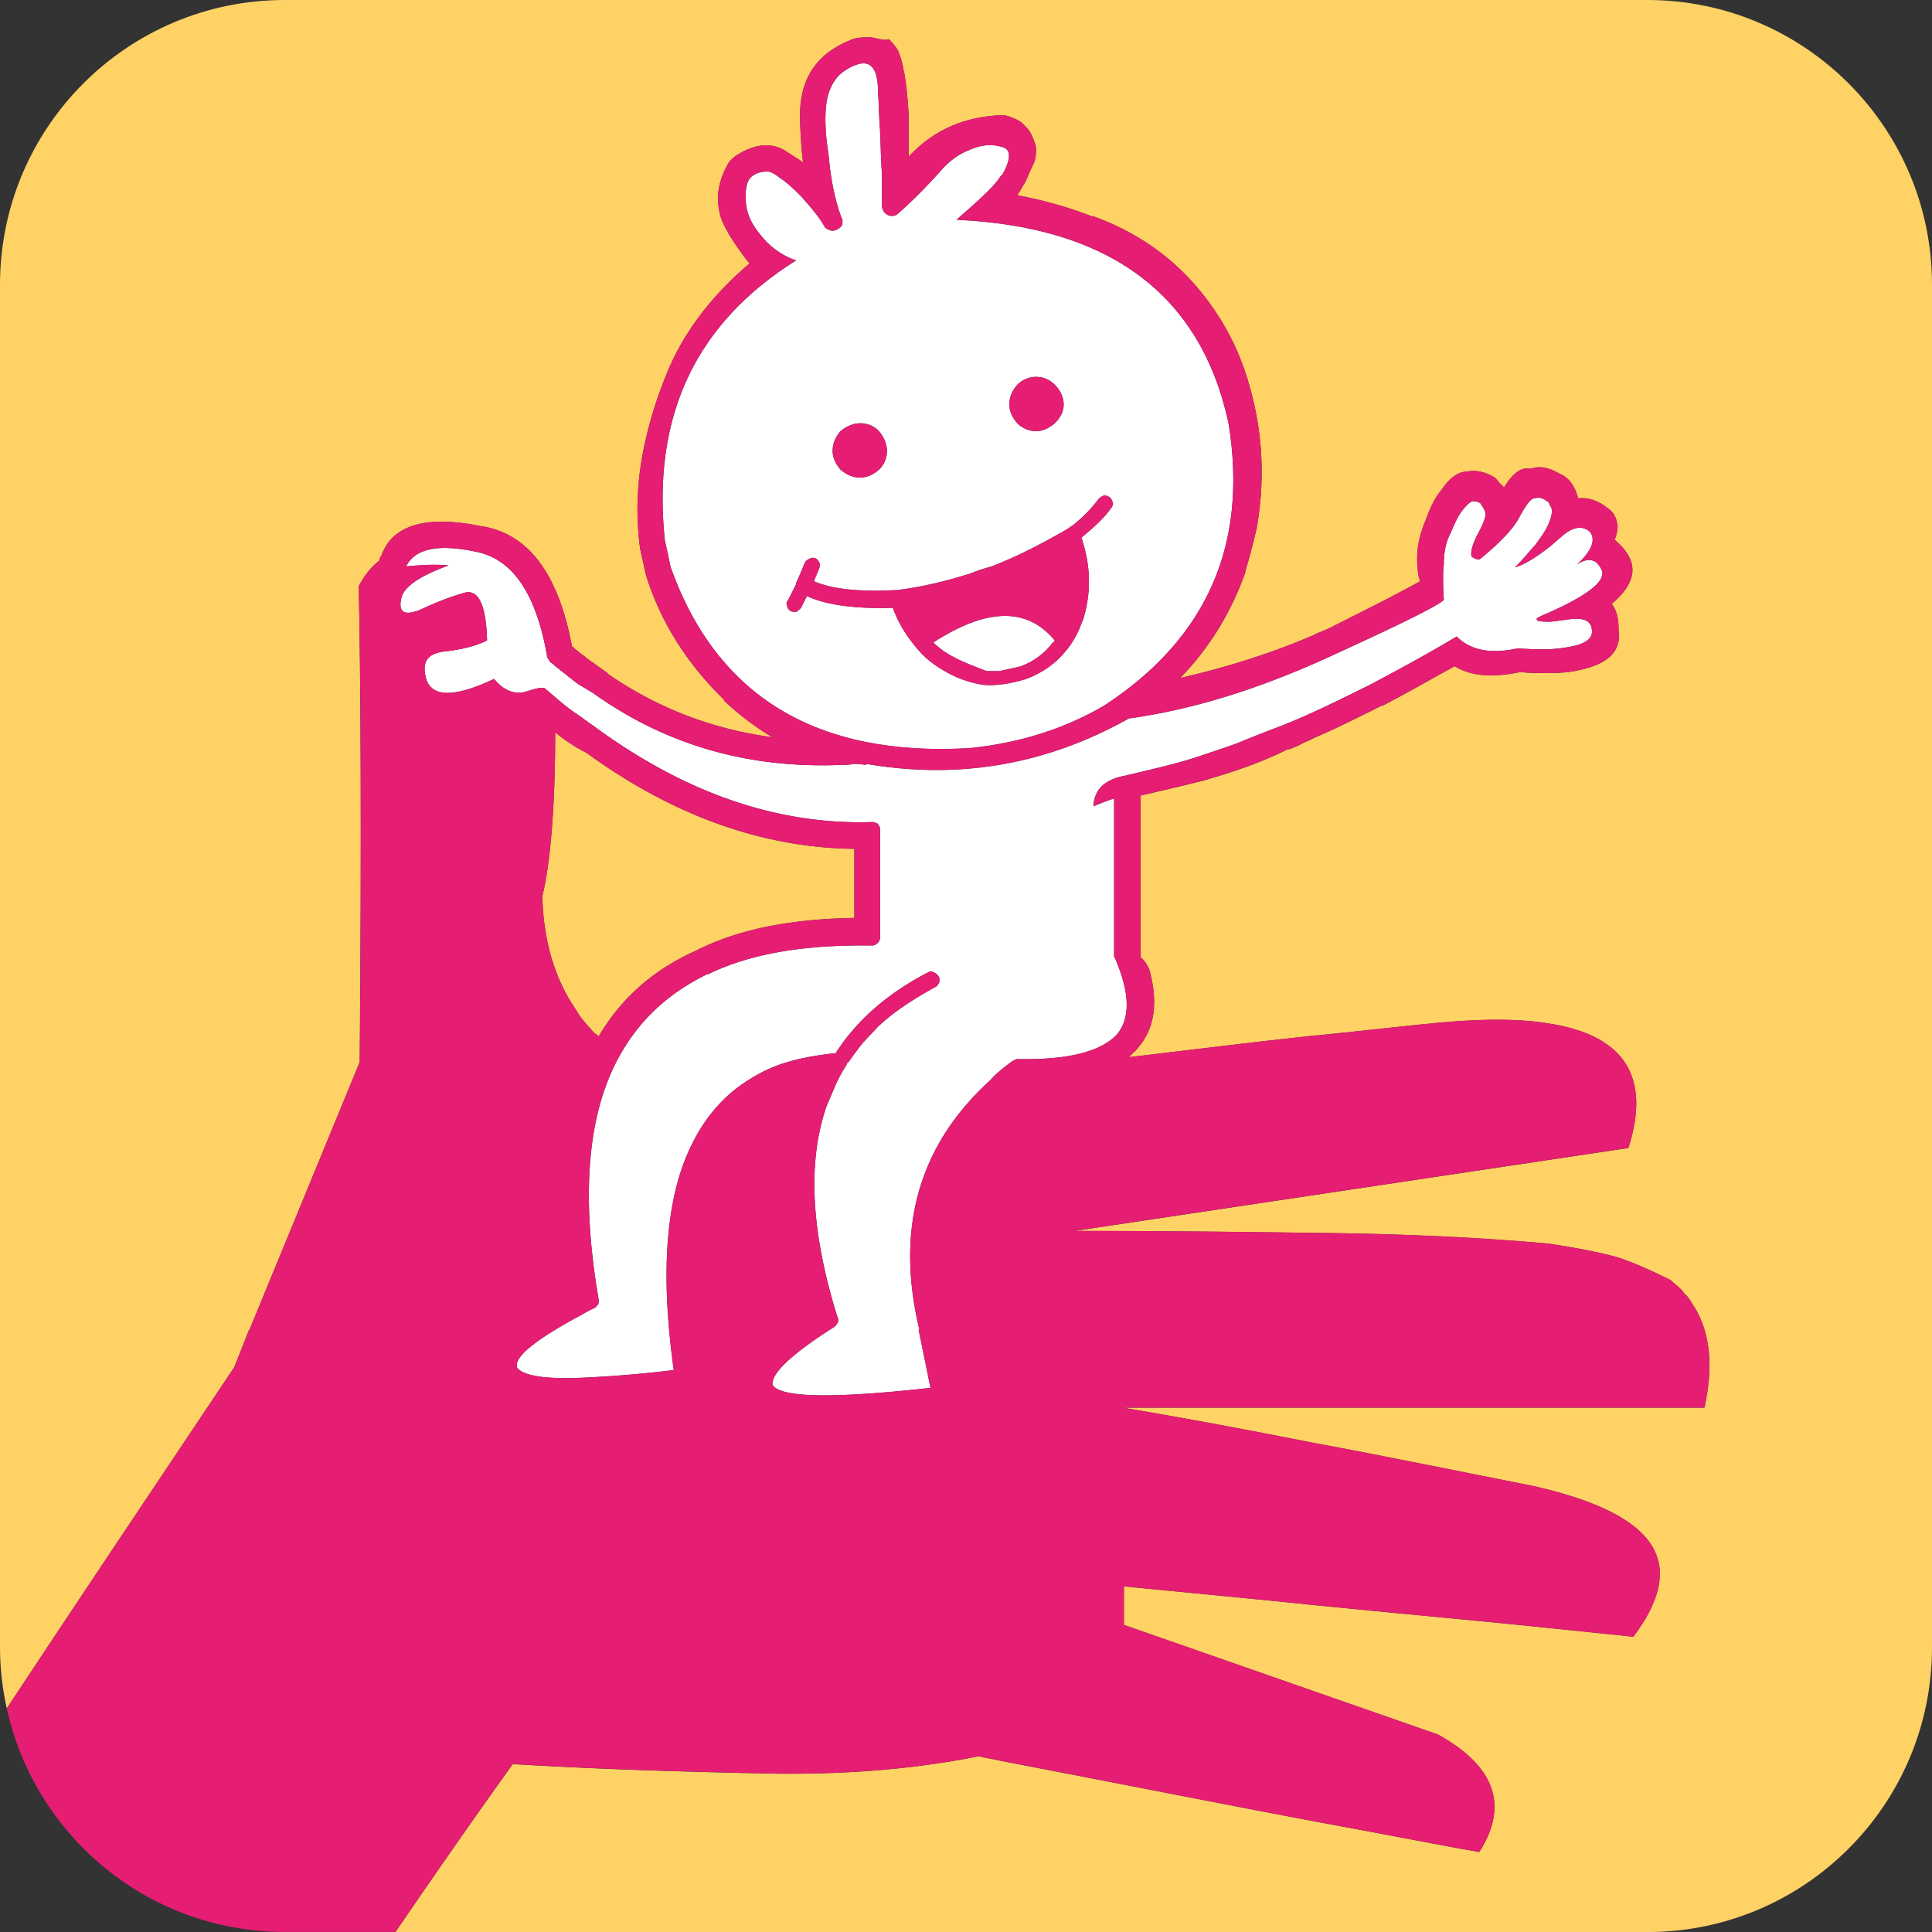 <?xml version="1.0" encoding="UTF-8"?>
<svg data-bbox="0 0 1080 1080.03" viewBox="0 0 1080 1080" xmlns="http://www.w3.org/2000/svg" data-type="color">
    <rect x="0" y="0" width="1080" height="1080" fill="#333333" stroke="none"/>
    <g>
        <path d="M686.76 236.61c-15.45-71.75-66.23-109.83-151.78-113.7.55-1.1 1.66-1.66 2.76-2.76 12.14-10.49 19.32-17.66 21.53-21.53l1.1-1.1c4.97-8.83 4.97-14.35-.55-15.45-5.52-1.66-11.59-1.1-17.66 1.66-6.07 2.21-12.14 6.62-17.11 12.69-5.52 6.07-12.69 13.8-22.63 22.63-1.1 1.1-2.21 1.66-3.86 1.66s-2.76-.55-3.86-1.66c-1.1-1.1-1.66-2.76-1.66-3.86V96.42c-.51-3.59-.56-11.13-1.01-21.47-.03-.78-.05-1.45-.09-2.26-.55-6.07-.55-13.25-1.1-20.97 0-12.14-3.31-17.66-10.49-16.01-3.86 1.1-7.18 2.76-11.04 6.07-3.31 3.31-6.07 8.28-7.18 14.9-1.1 6.62-1.1 16.56 1.1 30.36 0 .07.02.13.02.19 1.11 12.62 3.31 24.15 7.15 34.58.55.55.55 1.1.55 1.66v1.1c0 1.1-.55 2.21-1.66 2.76-1.1 1.1-2.76 1.66-3.86 1.66s-2.21-.55-3.31-1.1l-.55-.55c-.55 0-.55-.55-.55-.55-2.76-4.97-7.73-11.04-13.8-17.66-4.54-4.54-8.12-7.63-10.81-9.41-.25-.17-.54-.39-.78-.53-2.76-2.21-4.97-3.31-6.62-3.31-3.86 0-7.18 1.1-9.38 3.31-1.66 1.66-2.76 4.97-2.76 9.38v2.76c0 6.07 2.21 12.69 7.73 19.32 4.97 6.62 11.59 11.59 18.77 14.35l1.66.55c-56.3 35.32-80.58 87.2-73.41 156.2l3.31 15.45c25.94 72.3 81.69 105.97 167.23 101 27.04-2.76 52.43-10.49 75.06-23.73 57.4-37.53 80.58-89.96 69.54-157.85Zm-118.11-21.53c2.76-2.76 6.62-4.42 10.49-4.42 4.41 0 7.73 1.66 10.49 4.42 3.31 3.31 4.97 7.18 4.97 11.04s-1.66 7.18-4.97 10.49c-3.31 2.76-6.62 4.42-10.49 4.42s-7.73-1.66-10.49-4.42c-2.76-3.31-4.42-6.62-4.42-10.49 0-4.42 1.66-7.73 4.42-11.04Zm-98.8 25.94c3.31-2.76 7.18-4.42 11.04-4.42 4.42 0 7.73 1.66 10.49 4.42 2.76 3.31 4.42 7.18 4.42 11.04 0 4.42-1.66 7.73-4.42 10.49-3.31 2.76-6.62 4.42-10.49 4.42-4.42 0-7.73-1.66-11.04-4.42-2.76-3.31-4.41-6.62-4.41-10.49 0-4.42 1.65-7.73 4.41-11.04Zm151.23 43.05c-3.86 5.52-9.38 10.49-16.01 16.01l-.55.55c5.52 16.01 5.52 32.01.55 46.91v-.55c-2.21 6.62-5.52 12.69-9.94 17.66-5.52 6.62-12.69 11.59-21.52 14.9-8.83 2.76-17.11 3.86-23.73 3.31-7.18-1.1-13.8-3.31-19.87-6.62s-11.59-7.18-15.45-11.59c-2.76-2.76-4.97-6.07-7.18-8.83-3.31-4.97-6.07-9.93-8.28-16.01-21.53.55-37.53-1.66-48.02-6.62l-3.31 6.62c-1.1 1.1-1.66 1.66-2.76 2.21-1.1 0-2.21 0-3.31-.55-1.1-1.1-1.66-1.66-1.66-2.76-.55-1.1-.55-2.21.55-3.31l4.42-8.83c0-.55 0-1.1.55-1.66l4.41-10.49c.55-1.1 1.66-1.66 2.76-2.21 1.1-.55 2.21-.55 3.31 0s1.66 1.66 2.21 2.76c0 1.1 0 2.21-.55 3.31l-2.76 6.62c9.93 4.42 25.39 6.07 46.36 4.97 13.8-1.66 27.6-4.97 41.4-9.38 3.86-1.66 7.73-2.76 11.59-3.86 14.35-5.52 28.15-12.69 42.5-20.97l3.86-2.76c6.07-4.97 10.49-9.93 13.8-14.35.55-.55 1.66-1.1 2.76-1.66 1.1 0 2.21.55 3.31 1.1.55.55 1.1 1.66 1.66 3.31 0 1.1-.55 2.21-1.1 2.76Z" fill="#ffffff" data-color="1"/>
        <path d="M521.73 359.14c3.31 3.31 7.18 6.07 11.59 8.28 6.07 3.31 12.69 5.52 18.21 7.73h7.18c4.42-1.1 8.28-1.66 12.14-2.76 7.17-2.76 13.25-7.17 17.66-13.25h.55c0-.55.55-1.1.55-1.1-15.45-18.77-38.08-18.21-67.89 1.1Z" fill="#ffffff" data-color="1"/>
        <path d="M238.6 380.66c-3.31-10.49 0-15.45 10.49-16.56 9.93-1.1 17.66-3.31 23.18-6.07-.55-20.42-4.97-29.25-13.25-26.49-7.73 2.21-16.01 5.52-24.28 9.38-8.28 3.31-12.14 1.66-10.49-6.07 1.1-6.62 9.93-12.69 26.49-18.77-5.52-.55-13.25-.55-23.73.55 4.97-9.93 17.66-12.69 38.64-8.28 20.97 3.86 34.22 23.73 40.29 59.06.55 1.1 1.1 1.66 1.66 2.76 1.1.55 1.66 1.1 2.76 2.21 4.42 3.31 8.28 6.62 12.69 9.93 2.76 1.66 5.52 3.31 8.28 4.97 40.84 29.25 87.2 42.5 139.09 40.29 2.21 0 4.42 0 6.62-.55.55 0 2.76 0 7.18.55v-.55c51.88 8.83 100.45.55 146.81-25.39 35.88-4.97 72.85-16.56 111.49-34.22s60.16-28.15 64.58-32.01c-.55-9.93-.55-16.01 0-19.87 0-6.62 1.1-12.69 3.86-17.66 2.21-5.52 4.42-9.93 6.62-12.69 2.21-2.76 3.86-4.42 5.52-4.97 1.1 0 2.76 0 4.42 1.1 1.1 1.66 2.21 3.31 2.76 4.97.55 1.66-.55 5.52-3.86 11.59-3.31 6.07-4.42 10.49-3.86 13.25 1.66 1.1 2.76 1.66 4.42 1.66 11.59-9.38 18.77-17.11 22.08-23.18 3.86-7.18 6.62-11.04 8.83-11.04 1.66-.55 3.86-.55 6.07 1.1.55.55 1.1.55 1.66 1.1.55 1.1 1.1 2.21 1.66 3.31.55 2.21 0 4.97-1.66 8.83-1.66 3.86-4.42 7.73-7.73 12.14-2.21 2.21-5.52 6.62-11.04 12.14 5.52-1.66 11.59-5.52 18.77-11.04 2.21-1.66 4.42-3.86 7.18-6.07 6.07-5.52 11.59-6.62 16.01-2.76 3.31 4.42 1.1 10.49-7.18 18.21 6.62-4.42 11.04-2.76 13.8 3.31 2.21 6.07-7.73 13.8-29.8 23.73-1.66.55-3.86 1.66-6.07 2.76-1.66 1.66.55 2.21 6.07 2.21 2.21 0 5.52-.55 9.93-1.1 9.93-1.66 14.35.55 14.35 6.62s-8.28 8.83-24.28 9.93c-4.97 0-10.49 0-17.11-.55-15.45 3.31-26.49 1.1-34.22-6.62-13.8 8.28-29.8 17.11-48.57 27.04-22.08 11.04-38.63 18.77-50.23 23.18-11.59 4.42-19.87 7.73-23.73 9.38-4.42 1.66-12.69 4.42-24.28 8.28-12.14 3.86-24.84 6.62-38.63 9.93-11.59 2.21-17.11 7.73-17.66 17.11 2.76-1.1 6.62-2.76 11.59-4.42v87.76c0 .55 0 1.1.55 1.66 8.28 19.32 8.83 33.67.55 43.05-9.38 9.38-27.6 13.8-55.19 13.25-.55 0-1.66.55-2.76 1.1-4.42 3.31-8.83 6.62-12.14 10.49-40.29 36.43-53.54 83.34-39.74 140.19l-.55-.55c2.21 11.04 4.42 21.53 6.62 32.56-54.64 6.07-83.89 5.52-88.31-1.66v-1.1c.55-6.62 12.14-17.11 34.77-31.46.55-.55 1.1-1.1 1.66-2.21.55-1.1.55-2.21 0-2.76-14.9-47.47-17.11-87.2-6.07-118.66 1.66-3.86 3.31-7.73 4.97-11.59 1.66-3.86 3.86-7.73 6.07-11.04v-.55c.55-.55.55-1.1 1.1-1.1 2.76-3.86 5.52-7.73 8.28-11.04l8.28-8.83c8.83-8.28 19.87-15.45 32.01-22.08 1.1-.55 1.66-1.66 2.21-2.76v-2.21q0-.55-.55-1.1c-.55-1.1-1.66-1.66-2.76-2.21-1.1-.55-2.21-.55-2.76 0-22.63 11.59-40.29 27.04-51.88 45.26-10.49 1.1-19.87 2.76-28.7 5.52-7.18 2.21-13.8 5.52-19.87 9.38-13.25 8.28-23.73 19.87-31.46 35.32-14.9 29.25-18.21 71.75-10.49 126.94a666.495 666.495 0 0 1-54.64 4.42c-19.32.55-30.36-1.66-33.12-6.07v-1.1c0-5.52 11.04-14.35 33.12-26.49 3.31-1.66 6.62-3.86 10.49-5.52l1.66-1.66c.55-.55.55-1.66.55-2.76-10.49-60.71-6.07-107.63 13.8-140.19 11.04-18.21 26.49-32.01 46.91-41.95h.55c23.73-11.59 54.09-16.56 91.62-16.01 1.1 0 2.21-.55 3.31-1.66.55-.55 1.1-1.66 1.1-2.76v-60.16c0-.55 0-1.66-.55-2.21-.55-1.1-1.1-1.66-1.66-1.66-1.1-.55-1.66-.55-2.21-.55-53.54 1.66-105.42-16.56-156.2-54.09-3.31-2.21-6.07-4.42-9.38-6.62-3.31-2.21-6.07-4.42-9.38-7.18l-7.73-6.62c-1.1-1.1-4.42-.55-11.04 1.66-6.07 1.66-12.14-.55-17.66-7.18-20.97 9.93-33.67 10.49-37.53 1.1Z" fill="#ffffff" data-color="1"/>
        <path d="M920.82 0H159.18C71.27 0 0 71.27 0 159.18v761.64c0 11.75 1.36 23.17 3.78 34.19 37.88-57.32 80.42-120.87 127.19-190.75l8.28-20.97v.55l.99-2.39 60.83-147.73c1.1-128.05.55-216.36-.55-266.03 3.31-6.07 6.62-10.49 11.59-14.35 0-1.1.55-2.21 1.1-2.76 6.07-17.11 24.84-22.63 55.19-16.56 26.49 3.86 43.6 25.94 51.33 67.34 1.1.55 1.66 1.66 2.76 2.21 1.66 1.66 3.86 2.76 5.52 4.42 3.86 2.76 7.73 5.52 11.59 8.28 0 .55.55.55 1.1 1.1 27.6 18.77 57.95 30.36 91.07 34.77-9.38-5.52-18.77-12.69-27.04-20.42v-.55c-20.42-19.87-35.32-43.05-43.6-69.54l-3.31-14.9c-2.76-20.42-1.66-40.84 3.31-61.82 2.76-12.14 6.62-23.73 11.04-34.77 9.38-23.73 25.39-44.71 46.91-62.92l-1.1-1.1c-3.86-4.97-7.73-10.49-11.04-16.01q0-.55-.55-1.1c-2.21-3.86-3.86-7.73-4.42-11.59v-.08c-1.63-8.25.02-16.5 4.42-24.76 1.1-2.21 2.76-3.86 4.97-5.52 11.04-7.18 20.97-7.73 29.25-1.66 4.42 2.76 7.18 4.42 8.28 5.52-1.1-9.38-1.66-18.77-1.66-27.6v-.55c.55-19.87 9.93-33.12 28.15-40.29 1.66-1.1 5.52-1.66 11.04-1.66 4.42.55 7.73 2.21 10.49 1.1 2.21 2.21 3.86 4.42 4.97 6.07 1.66 3.86 2.76 7.73 3.31 12.14v-1.1c1.66 8.83 2.21 17.11 2.76 24.84V87.6c13.8-14.9 31.46-22.63 52.43-23.18 1.66 0 3.86.55 6.07 1.66 1.66.55 3.86 1.66 5.52 3.31 1.66 1.66 3.31 3.31 4.42 5.52 1.1 2.21 2.21 4.97 2.76 7.73 0 2.76 0 5.52-1.1 8.28-1.66 3.31-3.31 7.18-4.97 11.04-1.66 2.21-2.76 4.97-4.42 7.18 14.35 2.76 28.7 6.62 42.5 12.14l-.55-.55c30.91 11.04 54.64 30.36 71.75 57.95 7.18 11.59 12.69 24.28 16.56 38.63 7.18 25.94 8.28 52.43 3.31 79.48v-.55c-1.66 7.73-3.86 15.45-6.07 23.18v.55c-8.28 23.18-20.42 42.5-36.43 59.06 26.49-6.07 50.23-13.8 70.1-22.08 2.21-1.1 4.42-1.66 6.07-2.76 2.76-1.1 5.52-2.21 7.73-3.31 25.39-12.69 42.5-21.53 50.23-25.94-.55-1.66-1.1-3.31-1.1-4.42-.55-3.31-.55-6.62-.55-8.83 0-7.73 2.21-14.9 4.97-21.53 2.76-7.73 5.52-12.69 8.83-16.56 4.42-6.62 9.38-9.93 13.8-9.93 4.97-1.1 9.93 0 14.9 2.76 1.1.55 2.21 1.66 2.76 2.76l3.31 3.31c4.97-8.28 9.93-11.59 14.9-10.49 3.31-1.1 6.62-1.1 9.93 0 1.66.55 3.31 1.1 4.97 2.21q.55 0 1.1.55c5.52 2.21 8.83 7.18 10.49 13.8 5.52-.55 11.04 1.1 16.56 5.52 3.31 2.21 4.97 5.52 5.52 9.93 0 2.76-.55 4.97-1.66 7.73 13.8 11.59 13.25 23.18-1.66 35.88 2.76 3.31 3.86 8.28 3.86 13.8v1.1c1.66 11.59-6.07 18.77-22.08 22.08-4.42 1.1-10.49 1.66-17.11 1.66-4.42 0-9.93 0-16.01-.55-15.45 3.31-27.6 2.21-36.43-3.31-12.14 6.62-25.39 14.35-40.29 22.08h-.55c-14.35 7.18-26.49 13.25-36.98 17.66-2.21 1.1-4.42 2.21-6.07 2.76-2.76 1.66-5.52 2.76-8.28 3.86-1.1 0-2.21.55-3.31 1.1-11.04 5.52-25.94 11.04-45.26 16.56-11.04 2.76-22.63 5.52-34.77 8.28v90.52c2.21 1.66 3.86 4.42 4.97 7.18 4.97 18.77 2.76 33.12-7.18 44.15-.55.55-.55 1.1-1.1 1.1l-3.31 3.31c33.12-3.86 67.89-8.28 104.31-12.14h.55c22.63-2.21 45.81-4.97 68.99-7.18 24.84-2.21 44.71-2.21 61.26.55 41.95 6.62 56.85 29.8 44.15 69.54L600.66 688.1c49.67 0 94.38.55 134.67 1.1h.55c51.33.55 94.38 2.76 130.26 6.07 0 0 29.08 4.21 41.65 8.78 12.57 4.56 26.24 11.65 26.24 11.65 1.66 1.66 3.31 2.76 4.97 4.42l1.66 1.66c.55.55.55 1.1 1.1 1.66 1.1.55 1.66 1.66 2.21 2.21l3.86 6.07c8.28 14.35 9.93 32.56 4.97 55.19H627.71c29.8 4.97 65.68 11.59 107.63 19.87 35.88 6.62 76.17 14.9 120.87 23.73 3.31.55 6.62 1.66 9.38 2.21 62.37 16.01 77.27 42.5 47.47 82.24-10.49-1.1-26.49-2.76-48.02-4.97-31.46-3.31-74.51-7.18-130.26-12.69-31.46-3.31-67.34-6.62-106.52-10.49v21.53l175.51 61.26c32.01 17.66 39.74 39.74 23.18 65.68-16.56-2.76-46.91-8.83-92.17-17.11-44.15-8.28-102.66-19.87-174.41-33.67-4.97-1.1-8.83-1.66-13.25-2.76-38.08 7.73-81.13 11.04-129.7 9.38h-2.21c-1.47-.03-2.88-.07-4.34-.1-47.79-1.1-88.92-2.72-124.26-4.86-21.74 30.33-43.59 61.63-65.56 93.87h699.77c87.91 0 159.18-71.27 159.18-159.18V159.18C1080 71.27 1008.73 0 920.82 0Z" fill="#ffd266" data-color="2"/>
        <path d="M332.42 577.7c1.1.55 1.66 1.1 2.21 1.66 12.69-21.53 30.91-37.53 54.64-48.02 1.1-.55 1.66-1.1 2.21-1.1 22.63-11.04 51.33-16.56 86.1-17.11V474.5c-50.78-.55-101-18.21-149.57-53.54l-6.07-3.31c-4.58-3-7.58-4.92-11.59-8.28 0 42.5-2.76 73.41-7.18 91.62.55 24.28 6.62 45.81 18.77 63.47 2.76 4.97 6.62 8.83 10.49 13.25Z" fill="#ffd266" data-color="2"/>
        <path d="M480.89 266.97c3.86 0 7.18-1.66 10.49-4.42 2.76-2.76 4.42-6.07 4.42-10.49 0-3.86-1.66-7.73-4.42-11.04-2.76-2.76-6.07-4.42-10.49-4.42-3.86 0-7.73 1.66-11.04 4.42-2.76 3.31-4.42 6.62-4.42 11.04 0 3.86 1.66 7.18 4.42 10.49 3.31 2.76 6.62 4.42 11.04 4.42Z" fill="#e51d73" data-color="3"/>
        <path d="M579.14 241.03c3.86 0 7.18-1.66 10.49-4.42 3.31-3.31 4.97-6.62 4.97-10.49s-1.66-7.73-4.97-11.04c-2.76-2.76-6.07-4.42-10.49-4.42-3.86 0-7.73 1.66-10.49 4.42-2.76 3.31-4.42 6.62-4.42 11.04 0 3.86 1.66 7.18 4.42 10.49 2.76 2.76 6.62 4.42 10.49 4.42Z" fill="#e51d73" data-color="3"/>
        <path d="M549.88 382.87c6.62.55 14.9-.55 23.73-3.31 8.83-3.31 16.01-8.28 21.53-14.9 4.42-4.97 7.73-11.04 9.93-17.66v.55c4.97-14.9 4.97-30.91-.55-46.91l.55-.55c6.62-5.52 12.14-10.49 16.01-16.01.55-.55 1.1-1.66 1.1-2.76-.55-1.66-1.1-2.76-1.66-3.31-1.1-.55-2.21-1.1-3.31-1.1-1.1.55-2.21 1.1-2.76 1.66-3.31 4.42-7.73 9.38-13.8 14.35l-3.86 2.76c-14.35 8.28-28.15 15.45-42.5 20.97-3.86 1.1-7.73 2.21-11.59 3.86-13.8 4.42-27.6 7.73-41.39 9.38-20.97 1.1-36.43-.55-46.36-4.97l2.76-6.62c.55-1.1.55-2.21.55-3.31-.55-1.1-1.1-2.21-2.21-2.76-1.1-.55-2.21-.55-3.31 0s-2.21 1.1-2.76 2.21l-4.42 10.49c-.55.55-.55 1.1-.55 1.66l-4.42 8.83c-1.1 1.1-1.1 2.21-.55 3.31 0 1.1.55 1.66 1.66 2.76 1.1.55 2.21.55 3.31.55 1.1-.55 1.66-1.1 2.76-2.21l3.31-6.62c10.49 4.97 26.49 7.18 48.02 6.62 2.21 6.07 4.97 11.04 8.28 16.01 2.21 2.76 4.42 6.07 7.18 8.83 3.86 4.42 9.38 8.28 15.45 11.59 6.07 3.31 12.69 5.52 19.87 6.62Zm39.74-24.84s-.55.55-.55 1.1h-.55c-4.42 6.07-10.49 10.49-17.66 13.25-3.86 1.1-7.73 1.66-12.14 2.76h-7.18c-5.52-2.21-12.14-4.42-18.21-7.73-4.42-2.21-8.28-4.97-11.59-8.28 29.8-19.32 52.43-19.87 67.89-1.1Z" fill="#e51d73" data-color="3"/>
        <path d="M410.88 990.99c1.46.03 2.86.07 4.34.1h2.21c48.57 1.66 91.62-1.66 129.7-9.38 4.42 1.1 8.28 1.66 13.25 2.76 71.75 13.8 130.26 25.39 174.41 33.67 45.26 8.28 75.61 14.35 92.17 17.11 16.56-25.94 8.83-48.02-23.18-65.68l-175.51-61.26v-21.53c39.19 3.86 75.06 7.18 106.52 10.49 55.74 5.52 98.8 9.38 130.26 12.69 21.53 2.21 37.53 3.86 48.02 4.97 29.8-39.74 14.9-66.23-47.47-82.24-2.76-.55-6.07-1.66-9.38-2.21-44.71-8.83-85-17.11-120.87-23.73-41.95-8.28-77.82-14.9-107.63-19.87h325.09c4.97-22.63 3.31-40.84-4.97-55.19l-3.86-6.07c-.55-.55-1.1-1.66-2.21-2.21-.55-.55-.55-1.1-1.1-1.66l-1.66-1.66c-1.66-1.66-3.31-2.76-4.97-4.42 0 0-13.67-7.08-26.24-11.65-12.57-4.56-41.65-8.78-41.65-8.78-35.88-3.31-78.93-5.52-130.26-6.07h-.55c-40.29-.55-85-1.1-134.67-1.1l309.63-46.36c12.69-39.74-2.21-62.92-44.15-69.54-16.56-2.76-36.43-2.76-61.26-.55-23.18 2.21-46.36 4.97-68.99 7.18h-.55c-36.43 3.86-71.2 8.28-104.31 12.14l3.31-3.31c.55 0 .55-.55 1.1-1.1 9.93-11.04 12.14-25.39 7.18-44.15-1.1-2.76-2.76-5.52-4.97-7.18v-90.52c12.14-2.76 23.73-5.52 34.77-8.28 19.32-5.52 34.22-11.04 45.26-16.56 1.1-.55 2.21-1.1 3.31-1.1 2.76-1.1 5.52-2.21 8.28-3.86 1.66-.55 3.86-1.66 6.07-2.76 10.49-4.42 22.63-10.49 36.98-17.66h.55c14.9-7.73 28.15-15.45 40.29-22.08 8.83 5.52 20.97 6.62 36.43 3.31 6.07.55 11.59.55 16.01.55 6.62 0 12.69-.55 17.11-1.66 16.01-3.31 23.73-10.49 22.08-22.08v-1.1c0-5.52-1.1-10.49-3.86-13.8 14.9-12.69 15.45-24.28 1.66-35.88 1.1-2.76 1.66-4.97 1.66-7.73-.55-4.42-2.21-7.73-5.52-9.93-5.52-4.42-11.04-6.07-16.56-5.52-1.66-6.62-4.97-11.59-10.49-13.8q-.55-.55-1.1-.55c-1.66-1.1-3.31-1.66-4.97-2.21-3.31-1.1-6.62-1.1-9.93 0-4.97-1.1-9.93 2.21-14.9 10.49l-3.31-3.31c-.55-1.1-1.66-2.21-2.76-2.76-4.97-2.76-9.93-3.86-14.9-2.76-4.42 0-9.38 3.31-13.8 9.93-3.31 3.86-6.07 8.83-8.83 16.56-2.76 6.62-4.97 13.8-4.97 21.53 0 2.21 0 5.52.55 8.83 0 1.1.55 2.76 1.1 4.42-7.73 4.42-24.84 13.25-50.23 25.94-2.21 1.1-4.97 2.21-7.73 3.31-1.66 1.1-3.86 1.66-6.07 2.76-19.87 8.28-43.6 16.01-70.1 22.08 16.01-16.56 28.15-35.88 36.43-59.06v-.55c2.21-7.73 4.42-15.45 6.07-23.18v.55c4.97-27.04 3.86-53.54-3.31-79.48-3.86-14.35-9.38-27.04-16.56-38.63-17.11-27.6-40.84-46.91-71.75-57.95l.55.55c-13.8-5.52-28.15-9.38-42.5-12.14 1.66-2.21 2.76-4.97 4.42-7.18 1.66-3.86 3.31-7.73 4.97-11.04 1.1-2.76 1.1-5.52 1.1-8.28-.55-2.76-1.66-5.52-2.76-7.73-1.1-2.21-2.76-3.86-4.42-5.52-1.66-1.66-3.86-2.76-5.52-3.31-2.21-1.1-4.42-1.66-6.07-1.66-20.97.55-38.63 8.28-52.43 23.18V63.84c-.55-7.73-1.1-16.01-2.76-24.84v1.1c-.55-4.42-1.66-8.28-3.31-12.14-1.1-1.66-2.76-3.86-4.97-6.07-2.76 1.1-6.07-.55-10.49-1.1-5.52 0-9.38.55-11.04 1.66-18.21 7.18-27.6 20.42-28.15 40.29v.55c0 8.83.55 18.21 1.66 27.6-1.1-1.1-3.86-2.76-8.28-5.52-8.28-6.07-18.21-5.52-29.25 1.66-2.21 1.66-3.86 3.31-4.97 5.52-4.4 8.25-6.05 16.5-4.42 24.76v.08c.55 3.86 2.21 7.73 4.42 11.59q.55.55.55 1.1c3.31 5.52 7.18 11.04 11.04 16.01l1.1 1.1c-21.53 18.21-37.53 39.19-46.91 62.92-4.42 11.04-8.28 22.63-11.04 34.77-4.97 20.97-6.07 41.39-3.31 61.82l3.31 14.9c8.28 26.49 23.18 49.67 43.6 69.54v.55c8.28 7.73 17.66 14.9 27.04 20.42-33.12-4.42-63.47-16.01-91.07-34.77-.55-.55-1.1-.55-1.1-1.1-3.86-2.76-7.73-5.52-11.59-8.28-1.66-1.66-3.86-2.76-5.52-4.42-1.1-.55-1.66-1.66-2.76-2.21-7.73-41.4-24.84-63.47-51.33-67.34-30.36-6.07-49.12-.55-55.19 16.56-.55.55-1.1 1.66-1.1 2.76-4.97 3.86-8.28 8.28-11.59 14.35 1.1 49.67 1.66 137.98.55 266.03l-60.83 147.73-.99 2.39v-.55l-8.28 20.97C84.21 834.12 41.67 897.67 3.79 954.98c15.66 71.46 79.24 124.99 155.4 124.99h61.87c21.97-32.23 43.83-63.54 65.56-93.87 35.35 2.14 76.47 3.76 124.26 4.86Zm-35.95-673.8-3.31-15.45c-7.18-68.99 17.11-120.87 73.41-156.2l-1.66-.55c-7.18-2.76-13.8-7.73-18.77-14.35-5.52-6.62-7.73-13.25-7.73-19.32v-2.76c0-4.42 1.1-7.73 2.76-9.38 2.21-2.21 5.52-3.31 9.38-3.31 1.66 0 3.86 1.1 6.62 3.31.24.14.53.36.78.53 2.7 1.77 6.27 4.86 10.81 9.41 6.07 6.62 11.04 12.69 13.8 17.66 0 0 0 .55.55.55l.55.55c1.1.55 2.21 1.1 3.31 1.1s2.76-.55 3.86-1.66c1.1-.55 1.66-1.66 1.66-2.76v-1.1c0-.55 0-1.1-.55-1.66-3.84-10.43-6.04-21.96-7.15-34.58 0-.07-.02-.13-.02-.19-2.21-13.8-2.21-23.73-1.1-30.36 1.1-6.62 3.86-11.59 7.18-14.9 3.86-3.31 7.18-4.97 11.04-6.07 7.18-1.66 10.49 3.86 10.49 16.01.55 7.73.55 14.9 1.1 20.97.04.81.06 1.48.09 2.26.45 10.34.5 17.88 1.01 21.47v18.77c0 1.1.55 2.76 1.66 3.86 1.1 1.1 2.21 1.66 3.86 1.66s2.76-.55 3.86-1.66c9.93-8.83 17.11-16.56 22.63-22.63 4.97-6.07 11.04-10.49 17.11-12.69 6.07-2.76 12.14-3.31 17.66-1.66 5.52 1.1 5.52 6.62.55 15.45l-1.1 1.1c-2.21 3.86-9.38 11.04-21.53 21.53-1.1 1.1-2.21 1.66-2.76 2.76 85.55 3.86 136.33 41.95 151.78 113.7 11.04 67.89-12.14 120.32-69.54 157.85-22.63 13.25-48.02 20.97-75.06 23.73-85.55 4.97-141.29-28.7-167.23-101ZM238.6 380.66c-3.31-10.49 0-15.45 10.49-16.56 9.93-1.1 17.66-3.31 23.18-6.07-.55-20.42-4.97-29.25-13.25-26.49-7.73 2.21-16.01 5.52-24.28 9.38-8.28 3.31-12.14 1.66-10.49-6.07 1.1-6.62 9.93-12.69 26.49-18.77-5.52-.55-13.25-.55-23.73.55 4.97-9.93 17.66-12.69 38.64-8.28 20.97 3.86 34.22 23.73 40.29 59.06.55 1.1 1.1 1.66 1.66 2.76 1.1.55 1.66 1.1 2.76 2.21 4.42 3.31 8.28 6.62 12.69 9.93 2.76 1.66 5.52 3.31 8.28 4.97 40.84 29.25 87.2 42.5 139.09 40.29 2.21 0 4.42 0 6.62-.55.55 0 2.76 0 7.18.55v-.55c51.88 8.83 100.45.55 146.81-25.39 35.88-4.97 72.85-16.56 111.49-34.22s60.16-28.15 64.58-32.01c-.55-9.93-.55-16.01 0-19.87 0-6.62 1.1-12.69 3.86-17.66 2.21-5.52 4.42-9.93 6.62-12.69 2.21-2.76 3.86-4.42 5.52-4.97 1.1 0 2.76 0 4.42 1.1 1.1 1.66 2.21 3.31 2.76 4.97.55 1.66-.55 5.52-3.86 11.59-3.31 6.07-4.42 10.49-3.86 13.25 1.66 1.1 2.76 1.66 4.42 1.66 11.59-9.38 18.77-17.11 22.08-23.18 3.86-7.18 6.62-11.04 8.83-11.04 1.66-.55 3.86-.55 6.07 1.1.55.55 1.1.55 1.66 1.1.55 1.1 1.1 2.21 1.66 3.31.55 2.21 0 4.97-1.66 8.83-1.66 3.86-4.42 7.73-7.73 12.14-2.21 2.21-5.52 6.62-11.04 12.14 5.52-1.66 11.59-5.52 18.77-11.04 2.21-1.66 4.42-3.86 7.18-6.07 6.07-5.52 11.59-6.62 16.01-2.76 3.31 4.42 1.1 10.49-7.18 18.21 6.62-4.42 11.04-2.76 13.8 3.31 2.21 6.07-7.73 13.8-29.8 23.73-1.66.55-3.86 1.66-6.07 2.76-1.66 1.66.55 2.21 6.07 2.21 2.21 0 5.52-.55 9.93-1.1 9.93-1.66 14.35.55 14.35 6.62s-8.28 8.83-24.28 9.93c-4.97 0-10.49 0-17.11-.55-15.45 3.31-26.49 1.1-34.22-6.62-13.8 8.28-29.8 17.11-48.57 27.04-22.08 11.04-38.63 18.77-50.23 23.18-11.59 4.42-19.87 7.73-23.73 9.38-4.42 1.66-12.69 4.42-24.28 8.28-12.14 3.86-24.84 6.62-38.63 9.93-11.59 2.21-17.11 7.73-17.66 17.11 2.76-1.1 6.62-2.76 11.59-4.42v87.76c0 .55 0 1.1.55 1.66 8.28 19.32 8.83 33.67.55 43.05-9.38 9.38-27.6 13.8-55.19 13.25-.55 0-1.66.55-2.76 1.1-4.42 3.31-8.83 6.62-12.14 10.49-40.29 36.43-53.54 83.34-39.74 140.19l-.55-.55c2.21 11.04 4.42 21.53 6.62 32.56-54.64 6.07-83.89 5.52-88.31-1.66v-1.1c.55-6.62 12.14-17.11 34.77-31.46.55-.55 1.1-1.1 1.66-2.21.55-1.1.55-2.21 0-2.76-14.9-47.47-17.11-87.2-6.07-118.66 1.66-3.86 3.31-7.73 4.97-11.59 1.66-3.86 3.86-7.73 6.07-11.04v-.55c.55-.55.55-1.1 1.1-1.1 2.76-3.86 5.52-7.73 8.28-11.04l8.28-8.83c8.83-8.28 19.87-15.45 32.01-22.08 1.1-.55 1.66-1.66 2.21-2.76v-2.21q0-.55-.55-1.1c-.55-1.1-1.66-1.66-2.76-2.21-1.1-.55-2.21-.55-2.76 0-22.63 11.59-40.29 27.04-51.88 45.26-10.49 1.1-19.87 2.76-28.7 5.52-7.18 2.21-13.8 5.52-19.87 9.38-13.25 8.28-23.73 19.87-31.46 35.32-14.9 29.25-18.21 71.75-10.49 126.94a666.495 666.495 0 0 1-54.64 4.42c-19.32.55-30.36-1.66-33.12-6.07v-1.1c0-5.52 11.04-14.35 33.12-26.49 3.31-1.66 6.62-3.86 10.49-5.52l1.66-1.66c.55-.55.55-1.66.55-2.76-10.49-60.71-6.07-107.63 13.8-140.19 11.04-18.21 26.49-32.01 46.91-41.95h.55c23.73-11.59 54.09-16.56 91.62-16.01 1.1 0 2.21-.55 3.31-1.66.55-.55 1.1-1.66 1.1-2.76v-60.16c0-.55 0-1.66-.55-2.21-.55-1.1-1.1-1.66-1.66-1.66-1.1-.55-1.66-.55-2.21-.55-53.54 1.66-105.42-16.56-156.2-54.09-3.31-2.21-6.07-4.42-9.38-6.62-3.31-2.21-6.07-4.42-9.38-7.18l-7.73-6.62c-1.1-1.1-4.42-.55-11.04 1.66-6.07 1.66-12.14-.55-17.66-7.18-20.97 9.93-33.67 10.49-37.53 1.1Zm64.58 120.32c4.42-18.21 7.18-49.12 7.18-91.62 4.01 3.36 7.01 5.28 11.59 8.28l6.07 3.31c48.57 35.32 98.79 52.98 149.57 53.54v38.63c-34.77.55-63.47 6.07-86.1 17.11-.55 0-1.1.55-2.21 1.1-23.73 10.49-41.95 26.49-54.64 48.02-.55-.55-1.1-1.1-2.21-1.66-3.86-4.42-7.73-8.28-10.49-13.25-12.14-17.66-18.21-39.19-18.77-63.47Z" fill="#e51d73" data-color="3"/>
    </g>
</svg>

